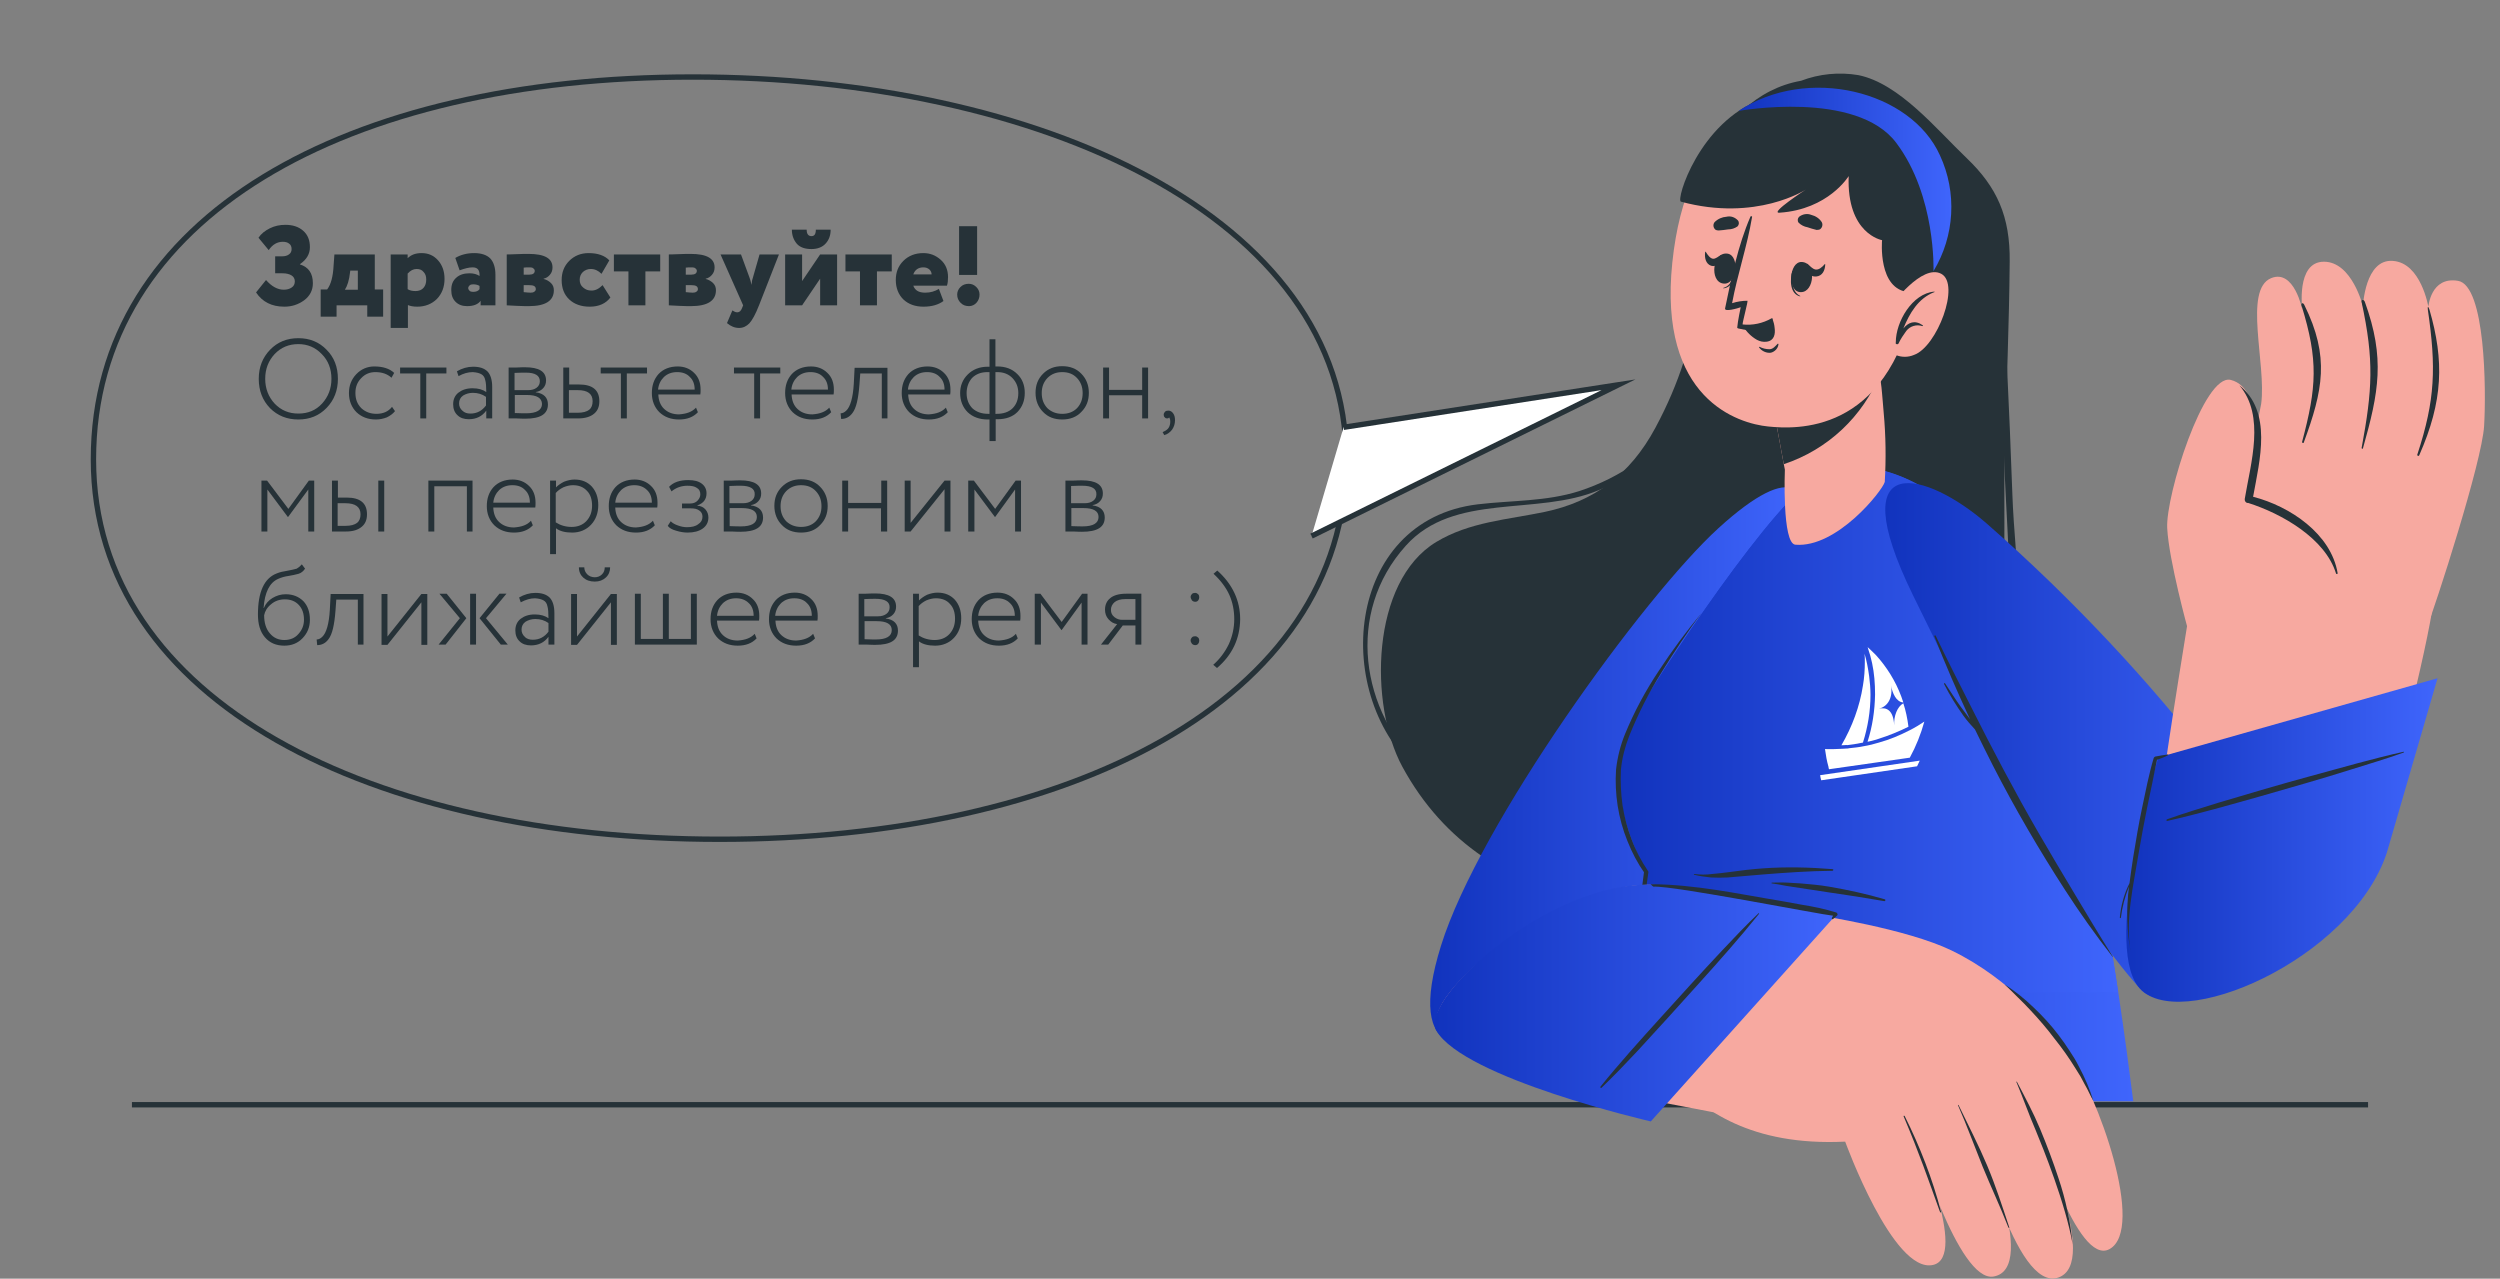 <?xml version="1.0" encoding="UTF-8"?> <!-- Generator: Adobe Illustrator 25.4.1, SVG Export Plug-In . SVG Version: 6.00 Build 0) --> <svg xmlns="http://www.w3.org/2000/svg" xmlns:xlink="http://www.w3.org/1999/xlink" id="Слой_1" x="0px" y="0px" viewBox="0 0 928.5 474.9" style="enable-background:new 0 0 928.5 474.9;" xml:space="preserve"><rect x="0" y="0" width="928.5" height="474.9" fill="#808080" stroke="none"/> <style type="text/css"> .st0{fill:none;stroke:#263238;stroke-width:2;stroke-miterlimit:10;} .st1{fill:#263238;} .st2{fill:#FFFFFF;stroke:#263238;stroke-width:2;stroke-miterlimit:10;} .st3{fill:#F7A9A0;} .st4{fill:url(#SVGID_1_);} .st5{fill:url(#SVGID_00000149348627969216601830000016697520888667254196_);} .st6{fill:url(#SVGID_00000024682778405570661820000017700220754852417455_);} .st7{fill:url(#SVGID_00000013168959062718962470000015598866717742328503_);} .st8{fill:url(#SVGID_00000047778639554649412610000002209708874385777338_);} .st9{fill:url(#SVGID_00000054224537082935018950000013724181124350314648_);} .st10{fill:url(#SVGID_00000181771470366658928090000005159549724303906993_);} .st11{fill:#FFFFFF;} </style> <line class="st0" x1="879.5" y1="410.3" x2="49" y2="410.3"></line> <path class="st0" d="M500,170.6c0-90.2-114.2-142-242.7-142S34.7,80.4,34.7,170.6s104.2,141.1,232.6,141.1S500,260.8,500,170.6z"></path> <path class="st1" d="M622.1,260.1c0.1-1.2,0.3-2.4,0.7-3.6c0.4-1.2,0.8-2.3,1.3-3.4c0.5-1.1,1-2.2,1.6-3.3c0.6-1.1,1.2-2.1,2-3.1 c-0.7,2.3-1.7,4.5-2.7,6.7S623.1,257.8,622.1,260.1z"></path> <path class="st1" d="M576.4,352.4c6.4-4.6,24.3-15.4,47.1-12.5c0.2,0,0.2,0.4,0,0.3c-17.2-0.5-40.5,8.5-47.1,12.4 C576.4,352.8,576.2,352.6,576.4,352.4z"></path> <g> <path class="st1" d="M105.6,113.9c-4.7,0-8.2-1.8-10.5-5.3l3.7-4.6c2.1,2.4,4.3,3.6,6.6,3.6c1.2,0,2.2-0.3,2.9-0.8 c0.8-0.5,1.2-1.3,1.2-2.3c0-0.9-0.4-1.7-1.2-2.2c-0.8-0.5-1.9-0.8-3.4-0.8h-2.7v-6.3h2.5c1.1,0,1.9-0.2,2.6-0.7c0.7-0.5,1-1.1,1-2 c0-0.9-0.3-1.6-0.9-2c-0.6-0.5-1.4-0.7-2.4-0.7c-2,0-3.8,1-5.2,3.1L96,88.3c1-1.5,2.4-2.6,4.2-3.5c1.8-0.9,3.7-1.3,5.8-1.3 c2.7,0,4.9,0.7,6.6,2.2c1.7,1.5,2.5,3.5,2.5,6.1c0,2.5-1.2,4.6-3.7,6.3v0.1c3.2,1,4.8,3.3,4.8,7c0,2.6-1.1,4.7-3.2,6.3 C110.8,113.1,108.4,113.9,105.6,113.9z"></path> <path class="st1" d="M125,117.6h-5.9v-10.1h2.4c1.4-1.8,2.2-4.8,2.4-8.9l0.3-4.1h15v13h3.1v10.1h-5.9v-4.2H125V117.6z M130.1,100.4 l-0.1,0.8c-0.3,2.8-1,5-1.9,6.4h4.8v-7.1H130.1z"></path> <path class="st1" d="M151.4,121.8h-6.3V94.5h6.3v1.4c1.3-1.3,3-1.9,5.2-1.9c2.5,0,4.5,0.9,6.1,2.7c1.6,1.8,2.4,4.1,2.4,6.9 c0,2.9-0.9,5.4-2.8,7.4c-1.9,1.9-4.4,2.9-7.3,2.9c-1.4,0-2.6-0.2-3.5-0.6V121.8z M154.7,99.9c-1.2,0-2.3,0.6-3.3,1.7v5.8 c0.8,0.5,1.8,0.7,2.9,0.7c1.3,0,2.3-0.4,3-1.2c0.7-0.8,1-1.8,1-3.1c0-1.2-0.3-2.1-1-2.8C156.7,100.2,155.8,99.9,154.7,99.9z"></path> <path class="st1" d="M170.7,100.4l-1.6-4.6c2-1.2,4.4-1.8,7-1.8c2.7,0,4.7,0.7,6,2c1.2,1.3,1.9,3.3,1.9,6v11.4h-5.5v-1.7 c-0.9,1.3-2.6,2-5,2c-1.8,0-3.2-0.5-4.3-1.6c-1.1-1.1-1.6-2.5-1.6-4.4c0-2,0.6-3.5,1.9-4.6c1.2-1.1,2.9-1.6,4.9-1.6 c1.6,0,2.8,0.4,3.7,1c0.1-2.2-0.7-3.2-2.6-3.2C174.2,99.3,172.6,99.7,170.7,100.4z M175.7,108.4c1.1,0,1.9-0.3,2.4-1v-1.2 c-0.6-0.4-1.4-0.6-2.4-0.6c-0.5,0-1,0.1-1.3,0.4s-0.5,0.6-0.5,1c0,0.4,0.2,0.7,0.5,1C174.7,108.3,175.2,108.4,175.7,108.4z"></path> <path class="st1" d="M188.2,113.4V94.5c0.2,0,1.4,0,3.5-0.1c2.1-0.1,3.6-0.1,4.6-0.1c6,0,8.9,1.7,8.9,5c0,1.1-0.3,2-1,2.8 c-0.7,0.8-1.4,1.2-2.3,1.4v0.1c1.2,0.3,2.1,0.9,2.8,1.6c0.7,0.7,1,1.6,1,2.6c0,3.9-3.1,5.9-9.3,5.9c-0.8,0-2.3,0-4.3-0.1 C190,113.5,188.7,113.4,188.2,113.4z M196.9,99.3c-1.1,0-1.9,0-2.4,0.1v2.6h2.1c1.3,0,2-0.5,2-1.4c0-0.4-0.2-0.7-0.5-0.9 C197.8,99.4,197.4,99.3,196.9,99.3z M196.5,105.9h-2v2.6c1.1,0.1,1.9,0.2,2.6,0.2c0.6,0,1-0.1,1.4-0.4c0.4-0.3,0.5-0.6,0.5-0.9 C199,106.3,198.2,105.9,196.5,105.9z"></path> <path class="st1" d="M223.8,105.9l2.9,4.6c-1.7,2.2-4.2,3.4-7.7,3.4c-3.1,0-5.7-0.9-7.6-2.7c-1.9-1.8-2.8-4.2-2.8-7.2 c0-2.8,0.9-5.2,2.8-7.1c1.9-1.9,4.3-2.9,7.2-2.9c3.4,0,6,0.9,7.7,2.7l-2.9,5c-1.2-1.2-2.5-1.8-4-1.8c-1.1,0-2.1,0.4-2.9,1.1 c-0.8,0.8-1.2,1.7-1.2,2.9c0,1.2,0.4,2.2,1.3,2.9c0.9,0.8,1.9,1.1,2.9,1.1C221,108,222.4,107.3,223.8,105.9z"></path> <path class="st1" d="M233.5,100.8H228v-6.3h17.2v6.3h-5.5v12.6h-6.3V100.8z"></path> <path class="st1" d="M248.4,113.4V94.5c0.2,0,1.4,0,3.5-0.1c2.1-0.1,3.6-0.1,4.6-0.1c6,0,8.9,1.7,8.9,5c0,1.1-0.3,2-1,2.8 c-0.7,0.8-1.4,1.2-2.3,1.4v0.1c1.2,0.3,2.1,0.9,2.8,1.6c0.7,0.7,1,1.6,1,2.6c0,3.9-3.1,5.9-9.3,5.9c-0.8,0-2.3,0-4.3-0.1 C250.2,113.5,248.9,113.4,248.4,113.4z M257.1,99.3c-1.1,0-1.9,0-2.4,0.1v2.6h2.1c1.3,0,2-0.5,2-1.4c0-0.4-0.2-0.7-0.5-0.9 C258,99.4,257.6,99.3,257.1,99.3z M256.7,105.9h-2v2.6c1.1,0.1,1.9,0.2,2.6,0.2c0.6,0,1-0.1,1.4-0.4c0.4-0.3,0.5-0.6,0.5-0.9 C259.2,106.3,258.4,105.9,256.7,105.9z"></path> <path class="st1" d="M282.1,94.5h7.2l-7.4,18.9c-1.3,3.3-2.5,5.5-3.6,6.7c-1.1,1.1-2.3,1.7-3.8,1.7c-1.6,0-3.1-0.6-4.5-1.8l2-4.7 c0.6,0.4,1.2,0.7,1.8,0.7c0.8,0,1.4-0.5,1.8-1.6l0.4-1l-8.4-18.9h7.6l3.2,8.7c0.2,0.6,0.5,1.5,0.7,2.6c0.1-1.3,0.3-2.1,0.5-2.6 L282.1,94.5z"></path> <path class="st1" d="M304.6,103.5l-6.7,9.9h-6.3V94.5h6.3v9.9l6.7-9.9h6.3v18.9h-6.3V103.5z M294.1,85.3h5.5c0,1.6,0.6,2.4,1.8,2.4 c1.1,0,1.6-0.8,1.6-2.4h5.5c0,2.1-0.6,3.8-1.9,5.2c-1.2,1.3-3,2-5.2,2c-2.4,0-4.2-0.6-5.4-1.9C294.8,89.2,294.1,87.5,294.1,85.3z"></path> <path class="st1" d="M319.5,100.8H314v-6.3h17.2v6.3h-5.5v12.6h-6.3V100.8z"></path> <path class="st1" d="M348.7,107.3l1.7,4.5c-1.9,1.4-4.4,2.1-7.4,2.1c-3.1,0-5.6-0.9-7.5-2.7c-1.8-1.8-2.8-4.2-2.8-7.2 c0-2.9,0.9-5.2,2.8-7.1c1.9-1.9,4.4-2.9,7.4-2.9c2.5,0,4.6,0.8,6.5,2.5c1.8,1.6,2.7,3.8,2.7,6.4c0,1.3-0.1,2.3-0.4,3.2h-12.5 c0.6,1.7,2,2.6,4.4,2.6C345.6,108.7,347.2,108.2,348.7,107.3z M342.9,99.3c-1.8,0-3.1,0.9-3.7,2.6h6.8c0-0.7-0.3-1.3-0.8-1.8 C344.5,99.5,343.8,99.3,342.9,99.3z"></path> <path class="st1" d="M355.5,109.4c0-1,0.4-2,1.2-2.8s1.8-1.2,3.1-1.2c1.1,0,2,0.4,2.8,1.2c0.8,0.8,1.2,1.7,1.2,2.8 c0,1.2-0.4,2.2-1.1,3c-0.7,0.8-1.7,1.3-2.8,1.3c-1.3,0-2.3-0.4-3.1-1.2C355.9,111.6,355.5,110.6,355.5,109.4z M362.9,102.1h-6.7V84 h6.7V102.1z"></path> <path class="st1" d="M96.1,140.7c0-4.3,1.4-7.9,4.2-10.8c2.8-2.9,6.3-4.3,10.5-4.3c4.2,0,7.7,1.4,10.5,4.3 c2.8,2.8,4.2,6.4,4.2,10.8c0,4.3-1.4,7.9-4.2,10.8c-2.8,2.9-6.3,4.3-10.5,4.3c-4.2,0-7.7-1.4-10.5-4.2 C97.5,148.7,96.1,145.1,96.1,140.7z M98.5,140.7c0,3.6,1.2,6.7,3.5,9.2c2.4,2.5,5.3,3.7,8.8,3.7c3.6,0,6.5-1.2,8.8-3.7 c2.3-2.5,3.5-5.6,3.5-9.2c0-3.7-1.2-6.8-3.6-9.2c-2.4-2.5-5.3-3.7-8.7-3.7c-3.5,0-6.4,1.2-8.8,3.7C99.7,134,98.5,137,98.5,140.7z"></path> <path class="st1" d="M145.6,151.1l1.1,1.6c-0.8,1-1.8,1.7-3,2.3c-1.3,0.5-2.6,0.8-4.1,0.8c-2.9,0-5.3-0.9-7.2-2.7 c-1.8-1.8-2.8-4.2-2.8-7.1c0-2.8,0.9-5.1,2.7-7c1.8-1.9,4.1-2.9,6.7-2.9c3.2,0,5.7,0.8,7.4,2.4l-1,1.8c-1.5-1.4-3.5-2.1-6-2.1 c-2,0-3.8,0.7-5.2,2.2c-1.5,1.5-2.2,3.3-2.2,5.5c0,2.4,0.7,4.2,2.2,5.7c1.5,1.4,3.4,2.1,5.6,2.1 C142.2,153.7,144.2,152.9,145.6,151.1z"></path> <path class="st1" d="M156.1,138.7h-7.5v-2.2h17.2v2.2h-7.5v16.7h-2.2V138.7z"></path> <path class="st1" d="M170.3,139.7l-0.6-1.8c1.9-1.1,3.9-1.7,6-1.7c2.5,0,4.2,0.6,5.4,1.8c1.1,1.2,1.7,3.1,1.7,5.7v11.7h-2.2v-2.9 c-1.5,2.1-3.7,3.2-6.5,3.2c-1.8,0-3.2-0.5-4.2-1.5c-1.1-1-1.6-2.4-1.6-4.1c0-1.8,0.7-3.3,2-4.3c1.3-1,3-1.6,5.2-1.6 s3.8,0.5,5.1,1.4c0-2-0.1-3.5-0.4-4.5c-0.2-1-0.7-1.7-1.4-2.1c-0.7-0.4-1.7-0.7-3.2-0.8C173.8,138.2,172.1,138.7,170.3,139.7z M174.7,153.6c2.4,0,4.3-1,5.8-3v-3.2c-1.4-1-3-1.5-4.9-1.5c-1.4,0-2.6,0.4-3.6,1c-1,0.7-1.5,1.7-1.5,2.9c0,1.1,0.4,2,1.2,2.7 C172.5,153.3,173.5,153.6,174.7,153.6z"></path> <path class="st1" d="M188.9,155.4v-18.9c0.9,0,1.8,0,2.7,0c1.8-0.1,2.9-0.1,3.4-0.1c5.2,0,7.8,1.6,7.8,4.9c0,1.1-0.3,2-1,2.8 c-0.7,0.8-1.6,1.3-2.8,1.5v0.1c3,0.4,4.5,2,4.5,4.5c0,3.6-2.8,5.3-8.4,5.3c-0.4,0-1.5,0-3.3-0.1 C190.9,155.4,189.9,155.4,188.9,155.4z M195.3,138.4c-0.9,0-2.3,0-4.2,0.1v6.4h5c1.4,0,2.4-0.3,3.2-0.9c0.8-0.6,1.2-1.4,1.2-2.4 C200.5,139.5,198.8,138.4,195.3,138.4z M195.7,146.7h-4.5v6.7c2.2,0.1,3.6,0.1,4.2,0.1c3.9,0,5.9-1.2,5.9-3.5 C201.2,147.8,199.4,146.7,195.7,146.7z"></path> <path class="st1" d="M214.7,155.4h-5.5v-18.9h2.2v6.3h3.7c5,0,7.5,2.1,7.5,6.2c0,2-0.6,3.5-1.9,4.6 C219.3,154.8,217.3,155.4,214.7,155.4z M214.6,144.9h-3.3v8.4h3.2c2,0,3.4-0.4,4.3-1.1c0.9-0.7,1.3-1.8,1.3-3.2 C220.1,146.3,218.3,144.9,214.6,144.9z"></path> <path class="st1" d="M230.6,138.7h-7.5v-2.2h17.2v2.2h-7.5v16.7h-2.2V138.7z"></path> <path class="st1" d="M258.5,151.4l0.7,1.7c-1.7,1.8-4,2.7-7,2.7c-3,0-5.4-0.9-7.3-2.7c-1.8-1.8-2.8-4.2-2.8-7.1 c0-2.9,0.8-5.2,2.5-7.1c1.7-1.8,4.1-2.8,7.1-2.8c2.4,0,4.5,0.8,6.1,2.4c1.6,1.5,2.4,3.6,2.4,6.2c0,0.7,0,1.3-0.1,1.8h-15.6 c0.1,2.3,0.8,4.1,2.2,5.4c1.4,1.3,3.2,2,5.5,2C255,153.7,257,153,258.5,151.4z M251.5,138.2c-2,0-3.6,0.6-4.9,1.8 c-1.2,1.2-2,2.7-2.2,4.7h13.6c0-2-0.6-3.6-1.8-4.7C255.1,138.8,253.5,138.2,251.5,138.2z"></path> <path class="st1" d="M280.1,138.7h-7.5v-2.2h17.2v2.2h-7.5v16.7h-2.2V138.7z"></path> <path class="st1" d="M308,151.4l0.7,1.7c-1.7,1.8-4,2.7-7,2.7c-3,0-5.4-0.9-7.3-2.7c-1.8-1.8-2.8-4.2-2.8-7.1 c0-2.9,0.8-5.2,2.5-7.1c1.7-1.8,4.1-2.8,7.1-2.8c2.4,0,4.5,0.8,6.1,2.4c1.6,1.5,2.4,3.6,2.4,6.2c0,0.7,0,1.3-0.1,1.8h-15.6 c0.1,2.3,0.8,4.1,2.2,5.4c1.4,1.3,3.2,2,5.5,2C304.5,153.7,306.5,153,308,151.4z M301,138.2c-2,0-3.6,0.6-4.9,1.8 c-1.2,1.2-2,2.7-2.2,4.7h13.6c0-2-0.6-3.6-1.8-4.7C304.6,138.8,303,138.2,301,138.2z"></path> <path class="st1" d="M329.7,155.4h-2.2v-16.7h-8l-0.3,4.1c-0.4,5.3-1.2,8.8-2.6,10.6c-1.1,1.5-2.5,2.2-4.2,2.2l-0.2-2.1 c0.7,0,1.4-0.3,2.1-1c1.5-1.4,2.5-4.8,2.8-10l0.3-5.9h12.2V155.4z"></path> <path class="st1" d="M351.3,151.4l0.7,1.7c-1.7,1.8-4,2.7-7,2.7c-3,0-5.4-0.9-7.3-2.7c-1.8-1.8-2.8-4.2-2.8-7.1 c0-2.9,0.8-5.2,2.5-7.1c1.7-1.8,4.1-2.8,7.1-2.8c2.4,0,4.5,0.8,6.1,2.4c1.6,1.5,2.4,3.6,2.4,6.2c0,0.7,0,1.3-0.1,1.8h-15.6 c0.1,2.3,0.8,4.1,2.2,5.4c1.4,1.3,3.2,2,5.5,2C347.8,153.7,349.8,153,351.3,151.4z M344.3,138.2c-2,0-3.6,0.6-4.9,1.8 c-1.2,1.2-2,2.7-2.2,4.7h13.6c0-2-0.6-3.6-1.8-4.7C347.9,138.8,346.3,138.2,344.3,138.2z"></path> <path class="st1" d="M369.7,163.8h-2.2v-8h-0.6c-3.1,0-5.6-0.9-7.5-2.7c-1.8-1.8-2.8-4.2-2.8-7.1c0-2.7,0.9-5,2.8-6.9 c1.9-1.9,4.4-2.9,7.4-2.9h0.7V126h2.2v10.1h0.7c3,0,5.5,0.9,7.4,2.8c1.9,1.8,2.8,4.2,2.8,7c0,2.9-0.9,5.2-2.7,7.1 c-1.8,1.8-4.3,2.7-7.4,2.7h-0.7V163.8z M359,146c0,2.3,0.7,4.1,2.1,5.6c1.5,1.4,3.5,2.1,5.9,2.1h0.5v-15.5h-0.7 c-2.4,0-4.3,0.7-5.8,2.2C359.7,141.9,359,143.8,359,146z M370.4,138.2h-0.7v15.5h0.5c2.5,0,4.5-0.7,5.9-2.1 c1.4-1.4,2.1-3.3,2.1-5.6c0-2.2-0.7-4-2.1-5.5C374.7,139,372.8,138.2,370.4,138.2z"></path> <path class="st1" d="M394.5,155.8c-2.9,0-5.3-0.9-7.1-2.8c-1.8-1.8-2.8-4.2-2.8-7.1c0-2.9,0.9-5.2,2.8-7.1s4.2-2.8,7.1-2.8 c2.9,0,5.3,0.9,7.1,2.8c1.8,1.8,2.8,4.2,2.8,7.1c0,2.9-0.9,5.2-2.8,7.1C399.8,154.9,397.4,155.8,394.5,155.8z M394.5,153.7 c2.3,0,4.1-0.7,5.5-2.1c1.4-1.5,2.1-3.3,2.1-5.6c0-2.3-0.7-4.1-2.1-5.6c-1.4-1.5-3.2-2.2-5.5-2.2c-2.2,0-4,0.7-5.5,2.2 c-1.4,1.5-2.1,3.3-2.1,5.6c0,2.3,0.7,4.1,2.1,5.6C390.5,153,392.3,153.7,394.5,153.7z"></path> <path class="st1" d="M426.4,155.4h-2.2v-8.6h-12.3v8.6h-2.2v-18.9h2.2v8.3h12.3v-8.3h2.2V155.4z"></path> <path class="st1" d="M432.2,154c0-0.4,0.2-0.8,0.5-1.1c0.3-0.3,0.7-0.4,1.2-0.4c0.7,0,1.3,0.3,1.8,1s0.7,1.5,0.7,2.6 c0,1.3-0.4,2.5-1.1,3.5c-0.8,1-1.7,1.7-2.9,2l-0.6-1.1c0.7-0.3,1.4-0.7,1.9-1.2s0.8-1.3,0.9-2.1c0.1-1,0-1.7-0.4-2.2 c-0.1,0.3-0.4,0.4-0.8,0.4c-0.3,0-0.6-0.1-0.8-0.4C432.3,154.8,432.2,154.4,432.2,154z"></path> <path class="st1" d="M99.3,197.4h-2.2v-18.9h2.1l7.9,10.5l7.6-10.5h2v18.9h-2.2v-15.6L107,192h-0.1l-7.6-10.2V197.4z"></path> <path class="st1" d="M128.5,197.4h-5.2v-18.9h2.2v6.3h3.3c5,0,7.5,2.1,7.5,6.2c0,2-0.6,3.5-1.9,4.6 C133,196.8,131.1,197.4,128.5,197.4z M128.3,186.9h-2.9v8.4h2.9c2,0,3.4-0.4,4.3-1.1c0.9-0.7,1.3-1.8,1.3-3.2 C133.9,188.3,132,186.9,128.3,186.9z M142.7,197.4h-2.2v-18.9h2.2V197.4z"></path> <path class="st1" d="M175.6,197.4h-2.2v-16.8h-12.1v16.8h-2.2v-18.9h16.4V197.4z"></path> <path class="st1" d="M197.2,193.4l0.7,1.7c-1.7,1.8-4,2.7-7,2.7c-3,0-5.4-0.9-7.3-2.7c-1.8-1.8-2.8-4.2-2.8-7.1 c0-2.9,0.8-5.2,2.5-7.1c1.7-1.8,4.1-2.8,7.1-2.8c2.4,0,4.5,0.8,6.1,2.4c1.6,1.5,2.4,3.6,2.4,6.2c0,0.7,0,1.3-0.1,1.8h-15.6 c0.1,2.3,0.8,4.1,2.2,5.4c1.4,1.3,3.2,2,5.5,2C193.7,195.7,195.8,195,197.2,193.4z M190.3,180.2c-2,0-3.6,0.6-4.9,1.8 c-1.2,1.2-2,2.7-2.2,4.7h13.6c0-2-0.6-3.6-1.8-4.7C193.9,180.8,192.3,180.2,190.3,180.2z"></path> <path class="st1" d="M206.5,205.8h-2.2v-27.3h2.2v2.5c0.8-0.8,1.8-1.5,3-2.1c1.3-0.5,2.6-0.8,3.9-0.8c2.7,0,4.8,0.9,6.4,2.6 c1.6,1.8,2.4,4.1,2.4,6.9c0,2.9-0.9,5.4-2.7,7.3c-1.8,1.9-4.2,2.9-7,2.9c-2.5,0-4.6-0.5-6-1.6V205.8z M212.8,180.2 c-1.2,0-2.4,0.3-3.6,0.8c-1.2,0.6-2.1,1.3-2.8,2.1V194c1.7,1.1,3.7,1.7,5.9,1.7c2.2,0,4.1-0.7,5.5-2.2c1.4-1.5,2.1-3.4,2.1-5.7 c0-2.3-0.6-4.2-1.9-5.5C216.7,180.9,215,180.2,212.8,180.2z"></path> <path class="st1" d="M242.5,193.4l0.7,1.7c-1.7,1.8-4,2.7-7,2.7c-3,0-5.4-0.9-7.3-2.7c-1.8-1.8-2.8-4.2-2.8-7.1 c0-2.9,0.8-5.2,2.5-7.1c1.7-1.8,4.1-2.8,7.1-2.8c2.4,0,4.5,0.8,6.1,2.4c1.6,1.5,2.4,3.6,2.4,6.2c0,0.7,0,1.3-0.1,1.8h-15.6 c0.1,2.3,0.8,4.1,2.2,5.4c1.4,1.3,3.2,2,5.5,2C239,195.7,241,195,242.5,193.4z M235.6,180.2c-2,0-3.6,0.6-4.9,1.8 c-1.2,1.2-2,2.7-2.2,4.7h13.6c0-2-0.6-3.6-1.8-4.7C239.1,180.8,237.5,180.2,235.6,180.2z"></path> <path class="st1" d="M255.4,197.8c-1.3,0-2.7-0.2-4.3-0.7c-1.5-0.4-2.5-1-3.1-1.8l1.1-1.7c0.7,0.7,1.6,1.2,2.8,1.6 c1.1,0.4,2.2,0.6,3.2,0.6c1.8,0,3.2-0.3,4.2-1.1c1.1-0.7,1.6-1.6,1.6-2.8c0-1-0.4-1.8-1.2-2.3c-0.8-0.6-1.8-0.8-3.2-0.8h-3.2v-1.8 h3c1.1,0,2-0.3,2.7-1s1.1-1.5,1.1-2.4c0-1.1-0.4-1.9-1.3-2.4c-0.8-0.6-2-0.8-3.5-0.8c-2.2,0-4.2,0.7-5.9,2.1l-0.9-1.7 c1.6-1.7,4-2.5,7.1-2.5c2.2,0,3.8,0.4,5,1.3c1.2,0.9,1.8,2.1,1.8,3.6c0,2.2-1.1,3.7-3.4,4.5v0.1c1.3,0.1,2.3,0.6,3,1.4 c0.7,0.8,1.1,1.8,1.1,3c0,1.7-0.7,3.1-2.1,4.1C259.6,197.3,257.7,197.8,255.4,197.8z"></path> <path class="st1" d="M268.8,197.4v-18.9c0.9,0,1.8,0,2.7,0c1.8-0.1,2.9-0.1,3.4-0.1c5.2,0,7.8,1.6,7.8,4.9c0,1.1-0.3,2-1,2.8 c-0.7,0.8-1.6,1.3-2.8,1.5v0.1c3,0.4,4.5,2,4.5,4.5c0,3.6-2.8,5.3-8.4,5.3c-0.4,0-1.5,0-3.3-0.1 C270.7,197.4,269.8,197.4,268.8,197.4z M275.1,180.4c-0.9,0-2.3,0-4.2,0.1v6.4h5c1.4,0,2.4-0.3,3.2-0.9c0.8-0.6,1.2-1.4,1.2-2.4 C280.4,181.5,278.6,180.4,275.1,180.4z M275.5,188.7H271v6.7c2.2,0.1,3.6,0.1,4.2,0.1c3.9,0,5.9-1.2,5.9-3.5 C281.1,189.8,279.2,188.7,275.5,188.7z"></path> <path class="st1" d="M297.5,197.8c-2.9,0-5.3-0.9-7.1-2.8c-1.8-1.8-2.8-4.2-2.8-7.1c0-2.9,0.9-5.2,2.8-7.1s4.2-2.8,7.1-2.8 c2.9,0,5.3,0.9,7.1,2.8c1.8,1.8,2.8,4.2,2.8,7.1c0,2.9-0.9,5.2-2.8,7.1C302.8,196.9,300.5,197.8,297.5,197.8z M297.5,195.7 c2.3,0,4.1-0.7,5.5-2.1c1.4-1.5,2.1-3.3,2.1-5.6c0-2.3-0.7-4.1-2.1-5.6c-1.4-1.5-3.2-2.2-5.5-2.2c-2.2,0-4,0.7-5.5,2.2 c-1.4,1.5-2.1,3.3-2.1,5.6c0,2.3,0.7,4.1,2.1,5.6C293.5,195,295.3,195.7,297.5,195.7z"></path> <path class="st1" d="M329.4,197.4h-2.2v-8.6H315v8.6h-2.2v-18.9h2.2v8.3h12.3v-8.3h2.2V197.4z"></path> <path class="st1" d="M350.8,181.7l-12.6,15.7h-2.2v-18.9h2.2v15.7l12.6-15.7h2.2v18.9h-2.2V181.7z"></path> <path class="st1" d="M361.8,197.4h-2.2v-18.9h2.1l7.9,10.5l7.6-10.5h2v18.9h-2.2v-15.6l-7.4,10.2h-0.1l-7.6-10.2V197.4z"></path> <path class="st1" d="M395.7,197.4v-18.9c0.9,0,1.8,0,2.7,0c1.8-0.1,2.9-0.1,3.4-0.1c5.2,0,7.8,1.6,7.8,4.9c0,1.1-0.3,2-1,2.8 c-0.7,0.8-1.6,1.3-2.8,1.5v0.1c3,0.4,4.5,2,4.5,4.5c0,3.6-2.8,5.3-8.4,5.3c-0.4,0-1.5,0-3.3-0.1 C397.6,197.4,396.6,197.4,395.7,197.4z M402,180.4c-0.9,0-2.3,0-4.2,0.1v6.4h5c1.4,0,2.4-0.3,3.2-0.9c0.8-0.6,1.2-1.4,1.2-2.4 C407.3,181.5,405.5,180.4,402,180.4z M402.4,188.7h-4.5v6.7c2.2,0.1,3.6,0.1,4.2,0.1c3.9,0,5.9-1.2,5.9-3.5 C408,189.8,406.1,188.7,402.4,188.7z"></path> <path class="st1" d="M112.1,209.6l1.2,1.6c-0.6,0.9-1.4,1.6-2.4,1.9c-1.1,0.3-2.4,0.6-3.7,0.8c-1.5,0.2-2.8,0.6-3.9,1.1 c-3.2,1.4-5,5-5.4,10.8H98c0.6-1.5,1.7-2.8,3.2-3.7c1.5-0.9,3.1-1.4,4.9-1.4c2.7,0,4.9,0.9,6.6,2.6c1.6,1.7,2.4,4,2.4,6.9 c0,2.7-0.9,4.9-2.7,6.8c-1.8,1.9-4.1,2.8-6.8,2.8c-3,0-5.4-1-7.2-3.1c-1.8-2.1-2.6-4.9-2.6-8.5c0-8.3,2.3-13.4,6.9-15.2 c1.2-0.5,2.5-0.8,3.9-1c1.7-0.3,2.9-0.6,3.6-0.8C110.9,210.8,111.5,210.3,112.1,209.6z M98.1,228.5c0,2.8,0.7,5.1,2.1,6.7 c1.4,1.7,3.2,2.5,5.4,2.5c2.1,0,3.9-0.7,5.2-2.2c1.4-1.5,2.1-3.3,2.1-5.3c0-2.3-0.6-4.1-1.9-5.5c-1.3-1.4-3-2.1-5.2-2.1 c-2,0-3.7,0.6-5.1,1.8C99.2,225.6,98.4,227,98.1,228.5z"></path> <path class="st1" d="M135.1,239.4h-2.2v-16.7h-8l-0.3,4.1c-0.4,5.3-1.2,8.8-2.6,10.6c-1.1,1.5-2.5,2.2-4.2,2.2l-0.2-2.1 c0.7,0,1.4-0.3,2.1-1c1.5-1.4,2.5-4.8,2.8-10l0.3-5.9h12.2V239.4z"></path> <path class="st1" d="M156.5,223.7l-12.6,15.8h-2.2v-18.9h2.2v15.8l12.6-15.8h2.2v18.9h-2.2V223.7z"></path> <path class="st1" d="M162.9,239.4l7.9-9.8l-7.6-9.1h2.7l7.3,9.1l-7.7,9.8H162.9z M176.8,239.4h-2.2v-18.9h2.2V239.4z M185.5,220.5 h2.6l-7.6,9.1l8.1,9.8H186l-7.9-9.8L185.5,220.5z"></path> <path class="st1" d="M193.4,223.7l-0.6-1.8c1.9-1.1,3.9-1.7,6-1.7c2.5,0,4.2,0.6,5.4,1.8c1.1,1.2,1.7,3.1,1.7,5.7v11.7h-2.2v-2.9 c-1.5,2.1-3.7,3.2-6.5,3.2c-1.8,0-3.2-0.5-4.2-1.5c-1.1-1-1.6-2.4-1.6-4.1c0-1.8,0.7-3.3,2-4.3c1.3-1,3-1.6,5.2-1.6 s3.8,0.5,5.1,1.4c0-2-0.1-3.5-0.4-4.5c-0.2-1-0.7-1.7-1.4-2.1c-0.7-0.4-1.7-0.7-3.2-0.8C197,222.2,195.3,222.7,193.4,223.7z M197.9,237.6c2.4,0,4.3-1,5.8-3v-3.2c-1.4-1-3-1.5-4.9-1.5c-1.4,0-2.6,0.4-3.6,1c-1,0.7-1.5,1.7-1.5,2.9c0,1.1,0.4,2,1.2,2.7 C195.6,237.3,196.7,237.6,197.9,237.6z"></path> <path class="st1" d="M226.9,223.7l-12.6,15.8h-2.2v-18.9h2.2v15.8l12.6-15.8h2.2v18.9h-2.2V223.7z M215,210.7h2 c0,1,0.4,1.9,1.1,2.6c0.7,0.7,1.7,1.1,2.8,1.1c1.1,0,2-0.4,2.7-1.1c0.7-0.7,1-1.6,1-2.6h2c0,1.5-0.5,2.8-1.6,3.8 c-1.1,1-2.4,1.5-4.1,1.5c-1.8,0-3.2-0.5-4.3-1.5C215.6,213.6,215,212.3,215,210.7z"></path> <path class="st1" d="M258.7,239.4h-22.9v-18.9h2.2v16.8h8.2v-16.8h2.2v16.8h8.2v-16.8h2.2V239.4z"></path> <path class="st1" d="M280.3,235.4l0.7,1.7c-1.7,1.8-4,2.7-7,2.7c-3,0-5.4-0.9-7.3-2.7c-1.8-1.8-2.8-4.2-2.8-7.1 c0-2.9,0.8-5.2,2.5-7.1c1.7-1.8,4.1-2.8,7.1-2.8c2.4,0,4.5,0.8,6.1,2.4c1.6,1.5,2.4,3.6,2.4,6.2c0,0.7,0,1.3-0.1,1.8h-15.6 c0.1,2.3,0.8,4.1,2.2,5.4c1.4,1.3,3.2,2,5.5,2C276.8,237.7,278.8,237,280.3,235.4z M273.4,222.2c-2,0-3.6,0.6-4.9,1.8 c-1.2,1.2-2,2.7-2.2,4.7h13.6c0-2-0.6-3.6-1.8-4.7C276.9,222.8,275.3,222.2,273.4,222.2z"></path> <path class="st1" d="M302,235.4l0.7,1.7c-1.7,1.8-4,2.7-7,2.7c-3,0-5.4-0.9-7.3-2.7c-1.8-1.8-2.8-4.2-2.8-7.1 c0-2.9,0.8-5.2,2.5-7.1c1.7-1.8,4.1-2.8,7.1-2.8c2.4,0,4.5,0.8,6.1,2.4c1.6,1.5,2.4,3.6,2.4,6.2c0,0.7,0,1.3-0.1,1.8h-15.6 c0.1,2.3,0.8,4.1,2.2,5.4c1.4,1.3,3.2,2,5.5,2C298.5,237.7,300.5,237,302,235.4z M295,222.2c-2,0-3.6,0.6-4.9,1.8 c-1.2,1.2-2,2.7-2.2,4.7h13.6c0-2-0.6-3.6-1.8-4.7C298.6,222.8,297,222.2,295,222.2z"></path> <path class="st1" d="M318.9,239.4v-18.9c0.9,0,1.8,0,2.7,0c1.8-0.1,2.9-0.1,3.4-0.1c5.2,0,7.8,1.6,7.8,4.9c0,1.1-0.3,2-1,2.8 c-0.7,0.8-1.6,1.3-2.8,1.5v0.1c3,0.4,4.5,2,4.5,4.5c0,3.6-2.8,5.3-8.4,5.3c-0.4,0-1.5,0-3.3-0.1 C320.8,239.4,319.9,239.4,318.9,239.4z M325.2,222.4c-0.9,0-2.3,0-4.2,0.1v6.4h5c1.4,0,2.4-0.3,3.2-0.9c0.8-0.6,1.2-1.4,1.2-2.4 C330.5,223.5,328.7,222.4,325.2,222.4z M325.6,230.7h-4.5v6.7c2.2,0.1,3.6,0.1,4.2,0.1c3.9,0,5.9-1.2,5.9-3.5 C331.2,231.8,329.3,230.7,325.6,230.7z"></path> <path class="st1" d="M341.3,247.8h-2.2v-27.3h2.2v2.5c0.8-0.8,1.8-1.5,3-2.1c1.3-0.5,2.6-0.8,3.9-0.8c2.7,0,4.8,0.9,6.4,2.6 c1.6,1.8,2.4,4.1,2.4,6.9c0,2.9-0.9,5.4-2.7,7.3c-1.8,1.9-4.2,2.9-7,2.9c-2.5,0-4.6-0.5-6-1.6V247.8z M347.6,222.2 c-1.2,0-2.4,0.3-3.6,0.8c-1.2,0.6-2.1,1.3-2.8,2.1V236c1.7,1.1,3.7,1.7,5.9,1.7c2.2,0,4.1-0.7,5.5-2.2c1.4-1.5,2.1-3.4,2.1-5.7 c0-2.3-0.6-4.2-1.9-5.5C351.6,222.9,349.8,222.2,347.6,222.2z"></path> <path class="st1" d="M377.3,235.4l0.7,1.7c-1.7,1.8-4,2.7-7,2.7c-3,0-5.4-0.9-7.3-2.7c-1.8-1.8-2.8-4.2-2.8-7.1 c0-2.9,0.8-5.2,2.5-7.1c1.7-1.8,4.1-2.8,7.1-2.8c2.4,0,4.5,0.8,6.1,2.4c1.6,1.5,2.4,3.6,2.4,6.2c0,0.7,0,1.3-0.1,1.8h-15.6 c0.1,2.3,0.8,4.1,2.2,5.4c1.4,1.3,3.2,2,5.5,2C373.8,237.7,375.9,237,377.3,235.4z M370.4,222.2c-2,0-3.6,0.6-4.9,1.8 c-1.2,1.2-2,2.7-2.2,4.7h13.6c0-2-0.6-3.6-1.8-4.7C373.9,222.8,372.4,222.2,370.4,222.2z"></path> <path class="st1" d="M386.5,239.4h-2.2v-18.9h2.1l7.9,10.5l7.6-10.5h2v18.9h-2.2v-15.6l-7.4,10.2h-0.1l-7.6-10.2V239.4z"></path> <path class="st1" d="M418.3,220.5h5.6v18.9h-2.2v-7.1H417l-5.4,7.1h-2.7l6-7.6c-1.3-0.2-2.3-0.8-3.2-1.8c-0.9-1-1.3-2.2-1.3-3.6 c0-1.8,0.7-3.3,2-4.3C413.6,221.1,415.6,220.5,418.3,220.5z M412.6,226.5c0,1.1,0.4,2,1.3,2.7c0.9,0.7,1.8,1,2.8,1h5v-7.7h-3.8 c-1.7,0-3,0.4-3.9,1.1C413.1,224.4,412.6,225.3,412.6,226.5z"></path> <path class="st1" d="M442.2,221.7c0-0.4,0.2-0.8,0.5-1.1c0.3-0.3,0.7-0.4,1.2-0.4c0.4,0,0.8,0.2,1.1,0.5c0.3,0.3,0.4,0.7,0.4,1.1 c0,0.4-0.1,0.8-0.4,1.2s-0.7,0.5-1.1,0.5c-0.5,0-0.9-0.2-1.2-0.5C442.4,222.5,442.2,222.1,442.2,221.7z M442.2,237.8 c0-0.4,0.2-0.8,0.5-1.1c0.3-0.3,0.7-0.4,1.2-0.4c0.4,0,0.8,0.2,1.1,0.5c0.3,0.3,0.4,0.7,0.4,1.1c0,0.4-0.1,0.8-0.4,1.2 s-0.7,0.5-1.1,0.5c-0.5,0-0.9-0.2-1.2-0.5C442.4,238.7,442.2,238.3,442.2,237.8z"></path> <path class="st1" d="M452,248.1l-1.4-1.2c2.5-2.2,4.4-4.8,5.8-7.7c1.3-2.9,2-6,2-9.2c0-3.3-0.6-6.3-1.8-9c-1.2-2.7-3.2-5.4-5.9-7.9 l1.4-1.2c5.7,5.1,8.5,11.2,8.5,18.1C460.5,237.2,457.7,243.2,452,248.1z"></path> </g> <polyline class="st2" points="487.1,199.1 601.1,142.9 499,158.7 "></polyline> <path class="st1" d="M744.6,167.1c-1,34.7,3.2,76.6-12.4,108.3c-12.2,24.8-35.3,40.3-58.7,49.4C622,345,552,342.3,520.8,284.7 c-12.4-23-11.7-68.7,12.6-83.4c12.4-7.5,26.6-8.3,40.4-11.2c18.1-3.8,31.6-13.7,41-31.2c18.4-34.2,17-60.4,22.7-98.6 c1.1-7.1,3.1-14,9.9-19.4c6.1-5.7,13.5-9.5,21.5-10.9c6.8-2.6,14.2-3.3,21.3-2.1c15.2,3.1,28.9,20,40.2,30.8s16.2,21.7,16,38.5 C746.2,120.4,745.2,143.8,744.6,167.1z"></path> <path class="st1" d="M747.4,183.7c-1.1-31.9-2.8-63.7-4.3-95.6c0-0.2-0.3-0.2-0.3,0c0.5,26.3,0.6,52.5,1.4,78.8 c0.8,25.7,3.4,52.1,2,77.9c-3.3,57.7-64.4,76.7-113.2,70.1c-2.2-0.3-2.4,3.3-0.2,3.5c43,4.4,95.6-6.4,112.2-52.3 C754.1,241,748.3,209.9,747.4,183.7z"></path> <path class="st1" d="M652,59.9c-0.1-0.3-0.3-0.4-0.6-0.4c-0.2,0-0.3,0.2-0.4,0.4c-3.9,31.6-5.4,68.7-25.5,95 c-10,12.9-23.6,22.5-39,27.5c-12.3,3.9-24.9,3.4-37.6,4.9c-49.4,5.9-55,71.6-21.4,99.9c0.7,0.6,1.7-0.6,1.1-1.2 c-23.4-21.7-28.9-58.4-6.5-83.3c17.9-20,48.7-10.9,71.8-20.7C641.6,161.8,649.5,106,652,59.9z"></path> <path class="st3" d="M638,198.3c-51.3,52-115.8,161.4-103.8,183.6c13.4,24.7,84.8-48.2,84.6-52.5c-0.2-3.2,24.9-69.7,44-118 C681.9,163.1,650.7,185.3,638,198.3z"></path> <linearGradient id="SVGID_1_" gradientUnits="userSpaceOnUse" x1="531.14" y1="284.16" x2="669.244" y2="284.16"> <stop offset="0" style="stop-color:#1133BD"></stop> <stop offset="1" style="stop-color:#3F65FC"></stop> </linearGradient> <path class="st4" d="M619.3,329.4c2.2-7.1,36.4-94.7,46.2-122.4s0.7-36.3-27.2-10.9s-89.1,110.1-103.1,155.1 c-13.5,43.3,8.9,43.3,38.3,23.4C597.6,358.2,619.3,329.4,619.3,329.4z"></path> <linearGradient id="SVGID_00000155828380020282938600000017201988808592427178_" gradientUnits="userSpaceOnUse" x1="598.994" y1="291.224" x2="792.25" y2="291.224"> <stop offset="0" style="stop-color:#1133BD"></stop> <stop offset="1" style="stop-color:#3F65FC"></stop> </linearGradient> <path style="fill:url(#SVGID_00000155828380020282938600000017201988808592427178_);" d="M599,409l5.1-30.7l7.4-54.5 c0,0-17.3-30.3-7.3-52c5.1-11,49.6-79.4,68.4-93.1c17.7-12.8,43.2,0.9,52.6,10.9c36.6,38.6,53.9,115.1,67.1,219.4L599,409z"></path> <linearGradient id="SVGID_00000105385911440243744850000015508145337638028708_" gradientUnits="userSpaceOnUse" x1="601.061" y1="271.049" x2="786.714" y2="271.049"> <stop offset="0" style="stop-color:#1133BD"></stop> <stop offset="1" style="stop-color:#3F65FC"></stop> </linearGradient> <path style="fill:url(#SVGID_00000105385911440243744850000015508145337638028708_);" d="M605.4,368.6l6.1-44.9 c0,0-17.3-30.3-7.3-52c5.1-11,49.6-79.4,68.4-93.1c17.7-12.8,43.2,0.9,52.6,10.9c31.7,33.4,48.9,95.3,61.5,179L605.4,368.6z"></path> <path class="st1" d="M680.6,322.8c-8.6-0.7-17.1-0.9-25.7-0.3c-4.2,0.3-8.5,0.8-12.7,1.4c-2.1,0.3-4.2,0.5-6.3,0.7 c-2.2,0.3-4.4,0.3-6.6,0c-0.1,0-0.2,0-0.2,0.1c0,0.1,0,0.2,0.1,0.2c0,0,0.1,0,0.1,0c2,0.5,4.1,0.8,6.2,1c2,0.1,4.1,0.1,6.1,0 c4.3-0.3,8.6-0.8,12.9-1.1c8.7-0.7,17.4-1.3,26.1-1.4c0.2,0,0.3-0.2,0.3-0.4C681,323,680.8,322.8,680.6,322.8L680.6,322.8z"></path> <path class="st1" d="M700,334c-6.8-2-13.7-3.5-20.7-4.7c-3.5-0.6-7-0.9-10.5-1.2c-1.7-0.1-3.4-0.2-5.1-0.3c-1.7-0.1-3.7,0-5.6,0 c-0.2,0-0.3,0.3,0,0.3c1.7,0.2,3.5,0.6,5.2,0.9l5.2,0.8c3.5,0.5,7,1.1,10.5,1.6c7,1,14,2.1,20.9,3.3 C700.3,334.6,700.4,334.1,700,334z"></path> <path class="st1" d="M604.1,378.3c1-9.1,2-18.2,3.1-27.3s2.2-18.2,3.4-27.3l0.2,0.6c-2.6-3.7-4.7-7.7-6.4-12 c-1.7-4.2-2.9-8.6-3.6-13c-0.7-4.5-0.9-9-0.6-13.5c0.5-4.5,1.6-8.9,3.3-13.1c3.4-8.3,7.6-16.1,12.6-23.6 c4.9-7.5,10.2-14.6,15.9-21.5c-5.3,7.1-10.2,14.5-14.9,22.1c-4.7,7.5-8.7,15.4-12,23.6c-1.6,4.1-2.7,8.3-3.1,12.7 c-0.2,4.4,0,8.7,0.6,13.1c0.7,4.3,1.8,8.6,3.4,12.7c1.5,4.1,3.6,8,6,11.6l0.2,0.3v0.3c-1.2,9.1-2.7,18.1-3.9,27.2 C607.2,360.2,605.6,369.2,604.1,378.3z"></path> <path class="st3" d="M534.2,381.8c11.5,16.5,43,19.6,121.4,35c10.8,2.1,46.4-70.4,35-73.3c-14.4-3.6-71.3-14.5-75.5-14.8 C579.1,326.5,526.4,370.6,534.2,381.8z"></path> <path class="st3" d="M674.9,339.9c0,0,33.2,5,49.9,13.1c22.3,10.8,37.1,29.2,42.8,37.3c12,16.9,29.2,66.2,15.9,73.6 c-12,6.7-27.1-44.5-27.1-44.5s24,49.7,8,55.1s-30.1-55-30.1-55s23.6,51.6,6.1,54.6c-13.1,2.3-29-51.7-29-51.7s19.9,44.5,6.5,47.4 c-14.8,3.3-32.6-45.8-32.6-45.8c-35.3,1.7-52.8-12-64.2-23.2C618.3,398.2,674.9,339.9,674.9,339.9z"></path> <path class="st1" d="M749.1,401.8c3,5.7,6.1,11.5,8.6,17.5c2.5,6,4.8,12.1,6.8,18.2c2.7,8,4.5,16.4,5.3,24.8 c-2.5-14.9-11.2-36.4-13.7-42.4c-2.6-6-4.7-12.1-7.2-18C748.8,401.7,749.1,401.6,749.1,401.8z"></path> <path class="st1" d="M727.4,410.4c3.6,7.5,7.4,14.8,10.6,22.4c3.2,7.6,5.6,15.1,8.2,22.9c0.2,0.6-0.2,0.5-0.4-0.1 c-3-7.7-6.3-14.6-9.4-22.2c-3.1-7.7-5.9-15.4-9.2-22.9C727.1,410.4,727.3,410.3,727.4,410.4z"></path> <path class="st1" d="M707.4,414.5c5.7,11.4,10.3,23.3,13.5,35.5c0.2,0.6-0.3,0.4-0.5-0.2c-4.3-11.9-7.5-21.3-13.4-35.2 C706.9,414.5,707.2,414.2,707.4,414.5z"></path> <path class="st1" d="M744.5,365.6c3.9,2.5,7.5,5.4,10.8,8.6c3.4,3.2,6.5,6.6,9.3,10.3c1.4,1.8,2.7,3.7,4,5.7 c1.3,1.9,2.5,3.9,3.5,5.9c2.2,4.1,4,8.3,5.4,12.8c-1.2-2-2-4.1-3.2-6.1l-1.6-3c-0.6-1-1.2-2-1.8-2.9c-2.4-3.9-5-7.6-7.9-11.2 c-2.7-3.6-5.7-7.1-8.8-10.4c-1.6-1.7-3.1-3.3-4.8-4.9C747.7,368.7,746.2,367.2,744.5,365.6z"></path> <linearGradient id="SVGID_00000145041184315556706630000004372761627192948875_" gradientUnits="userSpaceOnUse" x1="532.84" y1="372.55" x2="681.832" y2="372.55"> <stop offset="0" style="stop-color:#1133BD"></stop> <stop offset="1" style="stop-color:#3F65FC"></stop> </linearGradient> <path style="fill:url(#SVGID_00000145041184315556706630000004372761627192948875_);" d="M681.8,339.9l-68.7,76.6 c0,0-69.5-16-79.7-33.8c-6.7-11.8,45.6-59.2,85-53.7L681.8,339.9z"></path> <path class="st1" d="M594.4,403.6c7.1-8.8,14.7-17.2,22.3-25.6s15.2-16.8,23-25.1c4.4-4.7,8.8-9.3,13.4-13.7c0.1-0.1,0.3,0,0.2,0.2 c-7.1,8.8-14.6,17.3-22.2,25.7c-7.5,8.4-15.2,16.8-22.9,25.2c-4.4,4.7-8.8,9.3-13.4,13.7C594.6,404.2,594.2,403.9,594.4,403.6z"></path> <path class="st1" d="M682,338.9c-4.2-1.3-8.5-2.2-12.9-2.9c-4.3-0.8-8.7-1.6-13-2.3c-8.7-1.4-26.9-5.3-42.9-5.3 c-0.2,0,0.7,0.9,0.9,0.9c7.6-0.4,62.2,10.4,66.7,10.8c-0.2,0.3-0.3,0.6-0.5,0.9c0,0.2,0.1,0.5,0.4,0.4c0.6-0.4,1-0.8,1.5-1.3 c0.3-0.2,0.4-0.6,0.1-0.9C682.3,339.1,682.1,339,682,338.9z"></path> <linearGradient id="SVGID_00000046308158620787428200000015866616360676570005_" gradientUnits="userSpaceOnUse" x1="700.173" y1="275.351" x2="851.731" y2="275.351"> <stop offset="0" style="stop-color:#1133BD"></stop> <stop offset="1" style="stop-color:#3F65FC"></stop> </linearGradient> <path style="fill:url(#SVGID_00000046308158620787428200000015866616360676570005_);" d="M737.7,194.3 c65.6,57.3,117.3,128,113.9,145.7c-6.2,32.9-49.5,35-56.1,27.9c-26.6-28.8-54.6-84.6-85-146.8C683.3,165.5,716.1,175.5,737.7,194.3z "></path> <path class="st1" d="M784.6,355.1c-4.8-7.5-9.3-15.2-13.9-22.8s-9.1-15.3-13.6-23c-8.8-15.2-17-30.8-24.9-46.5 c-4.5-8.9-9-17.7-13.3-26.7c-0.1-0.3-0.6,0-0.5,0.2c4.1,10.5,8.6,20.8,13.3,30.9l-0.2-0.3c-1.1-1.4-2.1-2.9-3.2-4.3 c-2.1-2.9-3.9-5.8-5.9-8.8c-0.1-0.2-0.5,0-0.4,0.2c2.1,4.1,4.5,8,7.2,11.8c1.3,1.8,2.7,3.4,4.2,5l0.1,0.1c2.2,4.5,4.4,9,6.7,13.5 c8.1,15.8,17.1,31.2,26.8,46.2c2.7,4.2,5.5,8.3,8.4,12.4c2.9,4.1,5.9,8.1,9,12.1C784.4,355.5,784.8,355.3,784.6,355.1z"></path> <path class="st3" d="M806.3,361.5c-12.4-17.8-6.2-53.3,7.5-138.5c2-11.8,91.4-12.7,90,0c-1.7,16-17.7,79.1-21.8,88.3 C861.7,356.9,814.8,373.6,806.3,361.5z"></path> <path class="st3" d="M901,234c3.7-9.5,20.8-62.4,21.6-75.8c0.8-13.4,0.5-52.2-9.7-53.9c-10.2-1.7-11,9.7-11,9.7s-2.7-16.4-13.2-17.1 c-10.4-0.8-11.1,16.9-11.1,16.9s-4-16.6-14.5-16.6c-10.5,0-8,17.9-8,17.9s-3-15.3-11.6-11.8c-10.4,4.3-1.7,32-3.7,46.7 c-0.5,3.4-14.3,67.1-14.3,67.1L901,234z"></path> <path class="st1" d="M854.8,113.5c6.3,20.4,5.6,30.3,0.2,50.6c-0.1,0.4,0.5,0.6,0.6,0.3c7.1-19.4,9.8-31.8,0.2-51.2 C855.3,112.2,854.5,112.6,854.8,113.5z"></path> <path class="st1" d="M877.1,112.2c4.7,21.7,4,32.6,0,54.2c0,0.3,0.5,0.4,0.5,0.1c5.9-20.9,8.3-33.4,0.7-54.4 C877.9,111.1,876.9,111.2,877.1,112.2z"></path> <path class="st1" d="M901.7,115c3.1,21.4,2.8,33.4-3.9,53.8c-0.1,0.2,0,0.4,0.2,0.5c0.2,0.1,0.4,0,0.5-0.2l0,0 c8.9-20.2,9.3-35.1,3.8-54.1C901.9,113.7,901.5,113.7,901.7,115z"></path> <path class="st3" d="M812.6,233.8c0,0-7.1-25.7-7.7-37.7s13.6-57.5,23.6-55c12.9,3.2,9.9,31.2,6.7,44.6c0,0,29.9,7.5,32.1,28 C869.4,234.1,812.6,233.8,812.6,233.8z"></path> <path class="st1" d="M831.7,143.1c9.7,11.4,4.2,28.9,2,42.2c-0.1,0.7,0.3,1.3,0.9,1.5c0.1,0,0.3,0,0.4,0 c12.3,3.9,28.6,13.1,32.6,26.2c0.1,0.2,0.2,0.2,0.4,0.2c0.1,0,0.2-0.2,0.2-0.3c-2.4-14.6-17.7-24.9-31.4-28.4 C839.3,170.8,844,153,831.7,143.1C831.8,142.9,831.7,143,831.7,143.1z"></path> <linearGradient id="SVGID_00000046324332134513755260000006831723619647344036_" gradientUnits="userSpaceOnUse" x1="789.621" y1="311.945" x2="905.278" y2="311.945"> <stop offset="0" style="stop-color:#1133BD"></stop> <stop offset="1" style="stop-color:#3F65FC"></stop> </linearGradient> <path style="fill:url(#SVGID_00000046324332134513755260000006831723619647344036_);" d="M905.3,251.9l-103.7,29.4 c0,0-20.7,68-7.5,85.1c14.1,18.2,79.4-10,92.4-49.8L905.3,251.9z"></path> <path class="st1" d="M804.9,304.9c11.6-2.6,23-5.9,34.4-9.1c11.4-3.3,22.9-6.5,34.2-10.1c6.4-2,12.8-3.9,19.2-6.2 c0.2,0,0.1-0.4,0-0.3c-11.6,2.6-23,5.9-34.4,9c-11.4,3.1-22.9,6.5-34.3,9.9c-6.4,2-12.8,3.9-19.2,6.2 C804.5,304.4,804.6,305,804.9,304.9z"></path> <path class="st1" d="M805.2,280.2c-1.6,0.2-3.2,0.5-4.8,0.8c-0.2,0.1-0.4,0.3-0.5,0.5c-1.8,6-3,12.3-4.3,18.4s-2.3,12.2-3.3,18.3 c-0.5,3.3-1,6.6-1.4,9.8c-2,4-3.2,8.4-3.6,12.8c0,0.1,0.1,0.2,0.2,0.2c0.1,0,0.2-0.1,0.2-0.2c0.5-4,1.5-7.8,3-11.5 c-1,8.1-0.8,16.3,0.6,24.3l0,0c-2-12,1-24.5,2.9-36.2c1-5.9,2.1-11.8,3.3-17.7c1.2-5.9,2.5-11.7,3.6-17.5c1.4-0.5,2.8-1,4.1-1.7 C805.3,280.4,805.3,280.3,805.2,280.2C805.3,280.2,805.2,280.2,805.2,280.2z"></path> <path class="st3" d="M700,179c-0.9,3.3-17.8,24.6-33.2,23.3c-5-0.4-3.9-27.9-3.9-27.9l-0.4-2l-5.3-28.6l34.1-20.2l4.9-2.7 c0,0,0.9,7.9,2,17.8c0,0.5,0.1,0.9,0.1,1.4c0,0.5,0.2,1.1,0.2,1.6c0.2,1.5,0.4,3,0.5,4.5c0.1,1.1,0.2,2.3,0.3,3.5 c0.1,1.2,0.2,2.4,0.3,3.6C700.4,161.9,700.5,170.5,700,179z"></path> <path class="st1" d="M698.3,138.8c-6.4,15.9-19.5,28.2-35.8,33.6l-5.3-28.6l34.2-20.1l4.9-2.7C696.3,121,697.2,128.9,698.3,138.8z"></path> <path class="st3" d="M621.1,97.5c-5.3,50.9,24.6,59.8,35.6,60.9c10,1,44,3.2,54.5-46.8s-11.5-68.6-34.1-72.1 C654.4,35.8,626.4,46.6,621.1,97.5z"></path> <path class="st1" d="M638.3,85.6c1.2-0.1,2.3-0.2,3.5-0.4c1.3,0,2.5-0.4,3.5-1.1c0.6-0.6,0.7-1.5,0.2-2.2c-1.1-1.2-2.7-1.8-4.3-1.4 c-1.6,0.1-3.2,0.8-4.4,2c-0.7,0.9-0.5,2.1,0.3,2.8C637.4,85.5,637.8,85.6,638.3,85.6z"></path> <path class="st1" d="M674.7,85.4c-1.2-0.3-2.3-0.6-3.4-1c-1.2-0.2-2.4-0.8-3.3-1.7c-0.5-0.7-0.4-1.6,0.2-2.2c1.3-1,3-1.3,4.5-0.7 c1.6,0.4,3,1.3,3.9,2.7c0.5,0.9,0.2,2.1-0.7,2.7C675.6,85.3,675.2,85.4,674.7,85.4z"></path> <path class="st1" d="M665.7,100.6c0-0.1,0.3,0.2,0.2,0.3c-0.5,3.5-0.4,7.5,2.7,9c0,0,0,0.2,0,0.2 C664.7,109.2,664.7,103.8,665.7,100.6z"></path> <path class="st1" d="M669.1,97.3c5.6,0.1,4.9,11.3-0.3,11.2C663.7,108.5,664.4,97.2,669.1,97.3z"></path> <path class="st1" d="M671.3,98c0.9,0.7,1.8,1.9,3,2.1c1.2,0.2,2.5-0.9,3.4-2c0.1,0,0.2,0,0.2,0.1c-0.1,2.2-1,4.3-3.4,4.5 c-2.3,0.2-3.5-1.8-3.9-3.9C670.6,98.3,670.9,97.8,671.3,98z"></path> <path class="st1" d="M644.5,98.2c0-0.1-0.3,0.1-0.3,0.3c-0.1,3.5-0.8,7.5-4.1,8.4c-0.1,0-0.1,0.2,0,0.2 C644,106.7,644.9,101.4,644.5,98.2z"></path> <path class="st1" d="M641.6,94.2c-5.6-0.8-6.8,10.4-1.6,11.1C645.1,106.1,646.3,94.9,641.6,94.2z"></path> <path class="st1" d="M639.2,94.7c-1,0.5-2,1.5-3,1.4s-2-1.4-2.7-2.6c0-0.1-0.2,0-0.2,0.1c-0.3,2.1,0.2,4.4,2.2,5.1 c2,0.6,3.4-1.1,4.1-3.2C639.8,95.2,639.6,94.5,639.2,94.7z"></path> <path class="st1" d="M660.2,127.7c-0.8,0.8-1.7,2-3,2c-1.3,0-2.6-0.3-3.7-0.9c-0.1,0-0.1,0-0.2,0.1c0,0,0,0,0,0.1 c1,1.4,2.7,2.2,4.4,2c1.5-0.4,2.6-1.6,2.8-3C660.6,127.6,660.3,127.6,660.2,127.7z"></path> <path class="st1" d="M646.5,114.1c0,0-1.1,5.1-1.3,7.6c0,0.2,0.6,0.4,1.4,0.5c0,0,0,0,0.1,0c4.2,1.1,8.7-0.3,11.6-3.6 c0.2-0.2-0.1-0.5-0.3-0.4c-3.3,1.9-7.1,2.7-10.8,2.3c-0.1-0.7,2.1-8.7,1.8-8.8c-1.9,0-3.8,0.3-5.7,0.9c2-10.8,5.6-21.1,7.4-31.9 c0.1-0.2,0-0.3-0.2-0.4c-0.2-0.1-0.3,0-0.4,0.2c-4.6,10.6-7.1,22.9-9.4,34C640.3,116,645.5,114.5,646.5,114.1z"></path> <path class="st1" d="M647.5,121.3c1.2,2,2.9,3.7,5,4.9c1.1,0.6,2.4,0.9,3.7,0.7c2.8-0.4,3.2-2.9,2.9-5.1c-0.1-1.2-0.4-2.3-0.8-3.4 C655.1,120.5,651.3,121.5,647.5,121.3z"></path> <path class="st1" d="M709.1,108.5c-11.8-0.8-10.1-19.3-10.1-19.3s-13.2-2.3-12.4-23.8c0,0-7.5,12.4-25.7,13.6 c-3.9,0.3,9.8-8.6,9.8-8.6s-18.4,12.1-46.4,4.5c-2-0.5,6.8-29.6,29.9-38s42.7-0.9,55.4,14.3c0,0,15.7,8.9,16.3,24.5 S713.6,108.9,709.1,108.5z"></path> <linearGradient id="SVGID_00000107550876685769277550000012739465304663567531_" gradientUnits="userSpaceOnUse" x1="645.752" y1="66.603" x2="724.788" y2="66.603"> <stop offset="0" style="stop-color:#1133BD"></stop> <stop offset="1" style="stop-color:#3F65FC"></stop> </linearGradient> <path style="fill:url(#SVGID_00000107550876685769277550000012739465304663567531_);" d="M718.1,100.7c7.9-13.1,8.8-29.2,2.4-43 c-10.8-24-49.3-33.5-74.8-16.5c0,0,43.8-7.9,58.6,11.9C719.1,72.8,718.1,100.7,718.1,100.7z"></path> <path class="st3" d="M702.4,113.5c0,0,11.4-15.7,18.6-11.8c7.2,3.9-1.6,27.1-10.1,30.1c-4.4,1.9-9.5-0.1-11.4-4.5 c0-0.1-0.1-0.2-0.1-0.3L702.4,113.5z"></path> <path class="st1" d="M718.4,108.3c0.1,0,0.2,0.2,0,0.2c-6,2.3-9.2,7.9-11.5,13.5c1.8-2.2,4.2-3.3,7.2-1.2c0.2,0.1,0,0.4-0.2,0.3 c-2.1-0.7-4.5,0-5.9,1.8c-1.1,1.5-2.1,3-2.9,4.7c-0.3,0.5-1.3,0.2-1-0.4v-0.1C704.1,119.5,710.2,109,718.4,108.3z"></path> <g> <path class="st11" d="M714.7,268c-1.3,4.7-3.1,9.2-5.4,13.4l0,0l-30,4.3c-0.1-0.3-0.2-0.6-0.2-0.9c-0.6-2.1-1-4.3-1.3-6.6 c1.9,0.1,4.4,0,6.4-0.1c0.6,0,1.2-0.1,1.8-0.1c0.2,0,0.5,0,0.7-0.1c0.9-0.1,1.8-0.2,2.7-0.3c1-0.1,2-0.3,3-0.5 c0.4-0.1,0.7-0.1,1.1-0.2c1.1-0.2,2.2-0.5,3.2-0.8c0.4-0.1,0.7-0.2,1.1-0.3c4-1.1,7.8-2.7,11.5-4.6 C711.1,270.3,712.9,269.2,714.7,268z"></path> <path class="st11" d="M694.7,258.1c0,6-1,12-2.8,17.7c-1.1,0.2-2.2,0.4-3.3,0.6c-0.7,0.1-1.4,0.2-2.2,0.3c-0.2,0-0.4,0.1-0.6,0 c-0.6,0-1.3,0.1-1.9,0.1c4-6.9,6.8-14.4,8-22.2c0.5-2.9,0.7-5.8,0.7-8.8c0-1,0-2-0.1-3c0.8,2.7,1.3,5.4,1.7,8.3 C694.5,253.4,694.7,255.8,694.7,258.1z"></path> <path class="st11" d="M708.8,269.9c-3.6,1.8-7.3,3.3-11.1,4.5c-0.3,0.1-0.6,0.2-0.9,0.3c-1.1,0.3-2.1,0.6-3.2,0.8 c1.8-5.6,2.7-11.5,2.8-17.6c0-4-0.3-7.9-1.1-11.6c-0.4-1.9-0.9-3.7-1.5-5.4c0-0.2-0.1-0.4-0.2-0.6c0.5,0.5,1.1,1,1.6,1.5 c1.1,1,2.1,2.1,3,3.2c3.8,4.6,6.8,9.9,8.7,15.9c-2.7-0.2-4-3.4-4.6-6.3c0.8,4-0.9,7.8-4.5,8.6c2.8-0.6,5.4,0.4,5.7,6.2 c-0.2-3.5,1.2-7,3.4-8.2C707.8,263.9,708.4,266.8,708.8,269.9z"></path> <path class="st11" d="M713,282.5c-0.3,0.7-0.7,1.4-1,2.1l-35.6,5.2c-0.2-0.6-0.3-1.3-0.4-1.9L713,282.5z"></path> </g> </svg> 